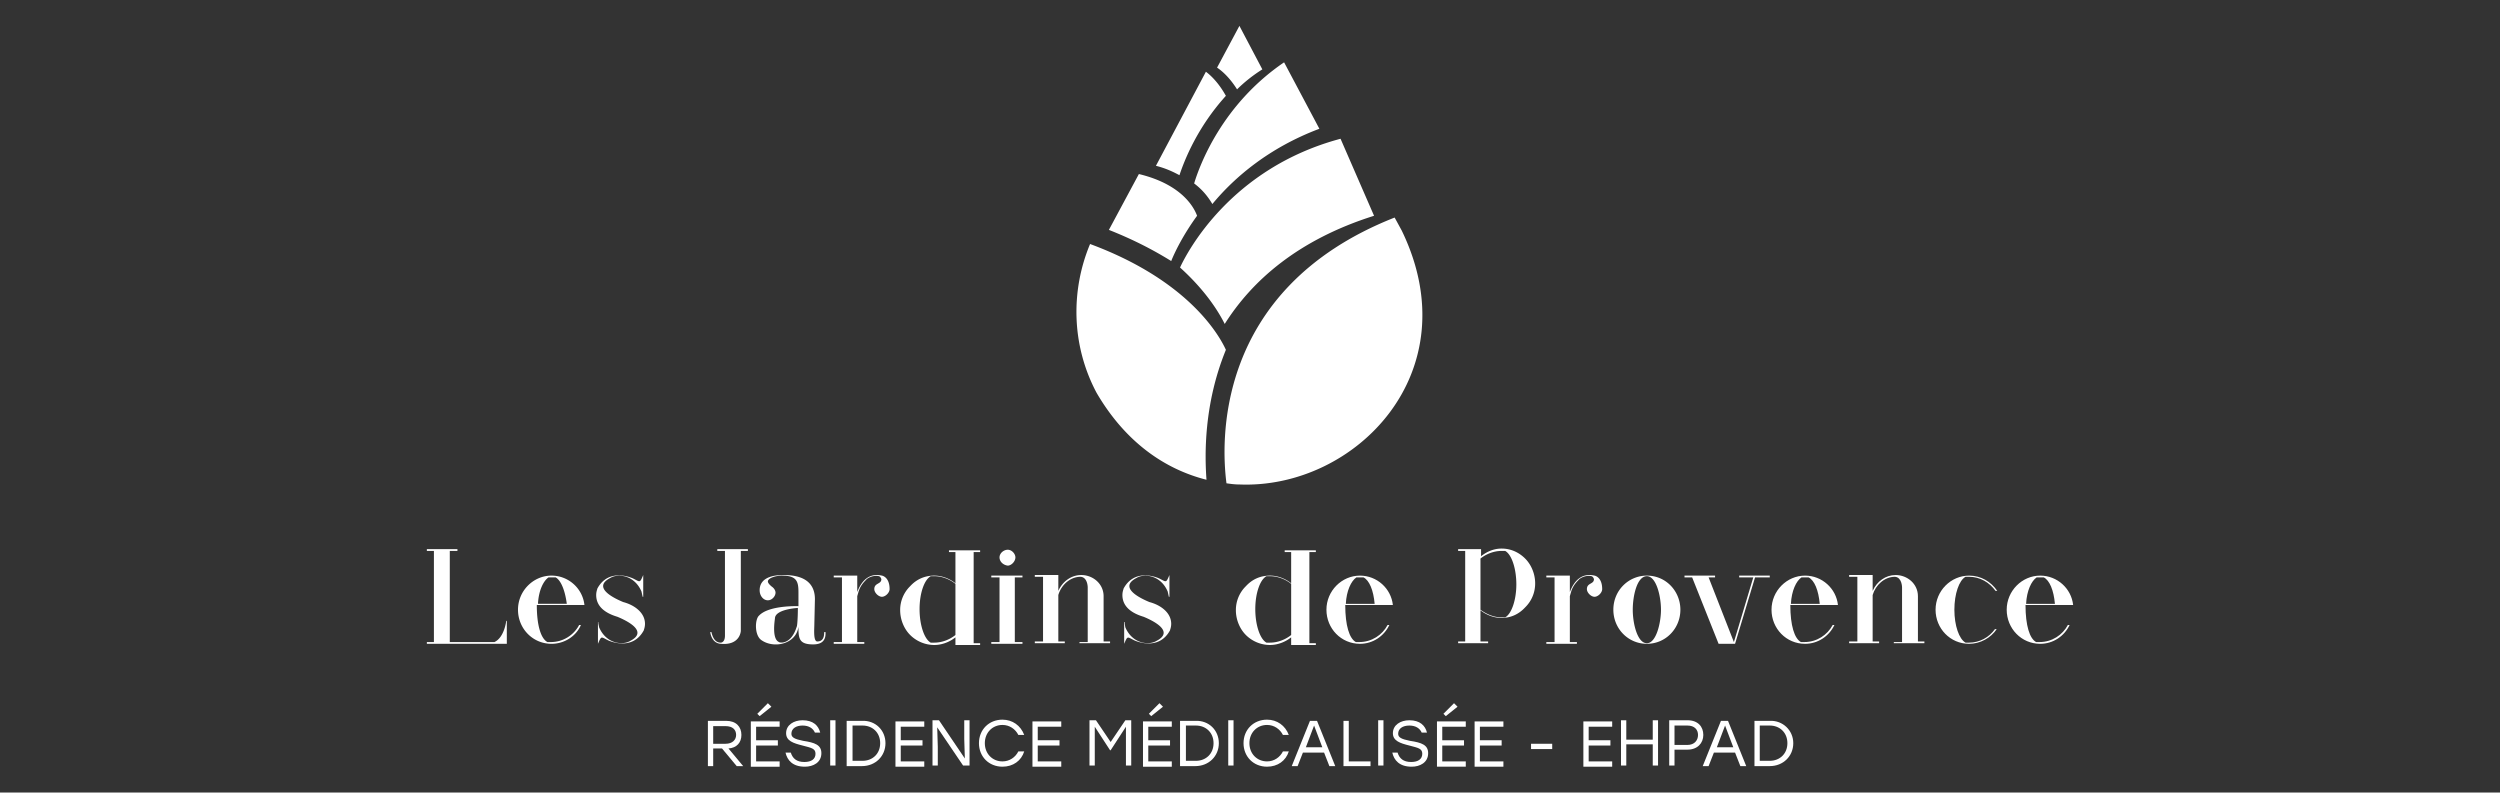 <svg xmlns="http://www.w3.org/2000/svg" xmlns:xlink="http://www.w3.org/1999/xlink" viewBox="0 0 425.2 134.8" xmlns:v="https://vecta.io/nano"><rect x="0" y="0" width="425.2" height="134.8" fill="#333333" stroke="none"/><g fill="#fff"><path d="M233.7 36.7L228 23.6c-18.7 5-26.1 19.3-27.3 21.9 4.1 3.7 6.4 7.2 7.6 9.6 4.6-7.3 12.4-14.3 25.4-18.4zm-28.6-24.5l-8.5 16c1.6.4 2.9 1 4 1.6.9-2.7 3.1-8.2 7.9-13.5-1-1.8-2.2-3.2-3.4-4.1zm-5.9 32.2c.6-1.5 2-4.4 4.4-7.7-.3-.8-2-5.2-9.9-7.1l-5.1 9.5c4.3 1.7 7.7 3.5 10.6 5.3zm25.2-22.5l-6-11.3c-10.6 7.2-14.4 17.6-15.3 20.6 1.6 1.2 2.5 2.5 3.1 3.5 3.8-4.6 9.7-9.6 18.2-12.8zm-14-6.7c1.2-1.2 2.7-2.4 4.3-3.4l-3.9-7.4-3.8 7.1c1.2.8 2.4 2.1 3.4 3.7zM237.2 37c-31.2 12.3-29.4 39.1-28.6 45.2.7.1 1.4.2 2.2.2 19.7.8 39.3-19.1 27.6-43.2l-1.2-2.2zm-28.7 22.5c-1-2.2-6.1-11.7-23.1-18-3.3 7.9-3.2 17.2 1.1 25.3 4.9 8.4 11.6 13 18.7 14.8-.3-4.1-.5-12.8 3.3-22.1zm-135.9 50v-.3h1.2V93.7h-1.2v-.3h5.2v.3h-1.3v15.5h7.6c1.7-.8 2-3.6 2-3.6h.1v3.9H72.6zm21.2 0c-3.2 0-5.7-2.6-5.7-5.8s2.6-5.8 5.7-5.8c2.9 0 5.3 2.2 5.6 5h-8.1c0 3.5.7 5.7 1.8 6.3h.6c2.1 0 3.9-1.2 4.8-2.9h.3c-.8 1.9-2.8 3.2-5 3.2zm.7-11.3h-.6-.6c-.9.6-1.7 2.3-1.8 4.5h4.9c-.3-2.3-1-4-1.9-4.5zm7.4 8.5c1.2 2.8 4 3.1 5.3 2.3 3.1-1.6-.5-3.4-2.2-4.1-2-.6-3.6-1.7-3.6-3.7 0-.6.2-1 .2-1.1 2-3.7 6.1-1.7 6.1-1.7 1.2.6 1.1.8 1.7-.6v3.7h-.1l-.2-.9c-1.2-2.8-4-3.1-5.3-2.3-3.1 1.6.5 3.4 2.2 4.1 1.9.5 3.7 1.8 3.7 3.7 0 .6-.2 1-.2 1.1-2 3.7-6.1 1.7-6.1 1.7-1.2-.6-1.1-.8-1.7.6v-3.7h.1c-.1 0 0 .4.1.9zm24.1.6s-.1 2.5-3.4 2.2c-1.6-.1-1.8-1.9-1.8-2h.2s.1.5.3.9c.3.6.7.9 1.3.9 0 0 .7 0 .7-1.2V93.7H122v-.3h5.2v.3H126v13.6zm12.3 2.3c-2.4 0-2.5-1-2.5-3-.4 3-4.3 3.8-6.4 2.2-1.1-.9-1-3.5-.3-4.1 1.7-1.8 6.7-1.6 6.7-1.6v-.1-2.3c0-1.8-.3-2.8-2.8-2.8-1 0-2.4.4-2.4 1 0 .2.2.5.7.9.3.2.6.6.6 1 0 .6-.6 1.3-1.3 1.3-.8 0-1.4-.8-1.4-1.7 0-2.5 3-2.6 4.1-2.6 4.2 0 5.3 2 5.3 4.1l-.1 4.4c0 .6-.2 2.8.5 2.8 1.4 0 1.1-1.6 1.2-1.6h.2c.1 1.5-.7 2.1-2.1 2.1zm-2.6-6.2s-3.9.2-3.9 1.8c0 .1-.6 3.5.7 4 0 .1 2 .6 3-2.6.1-.1.2-1.7.2-3.2zm14.3-5.5s1.3.2 1.3 2.3c0 .6-.7 1.3-1.3 1.3s-1.3-.7-1.3-1.3c0-1.1 1.2-.8 1.2-1.7 0 0-.1-.4-.4-.5 0 0-1-.3-2.1.5 0 .1-1 .8-1.4 2.2l-.2.7v7.8h1.2v.3h-5.2v-.3h1.4v-11h-1.4v-.3h4v2.8c.7-1.9 2-3.3 4.2-2.8zm12.5 11.6v-1.1c-1 .8-2.3 1.3-3.6 1.3-1.5 0-3-.6-4.1-1.7s-1.7-2.7-1.7-4.2a5.66 5.66 0 0 1 1.7-4.1c1.1-1.2 2.5-1.8 4.1-1.8 1.3 0 2.6.5 3.6 1.3v-5.3h-1.1v-.3h5.3v.3h-1.1v15.5h1.1v.3h-4.2zM158.9 98h-.6c-1.1.6-1.9 2.9-1.9 5.6s.8 5.1 1.9 5.7h.6c1.3 0 2.6-.5 3.6-1.3v-8.7c-1-.8-2.3-1.3-3.6-1.3zm9.7 11.5v-.3h1.4v-11h-1.4v-.3h5.3v.3h-1.3v11h1.3v.3h-5.3zm1.4-14.7c0-.7.7-1.3 1.4-1.3s1.3.7 1.3 1.3c0 .7-.7 1.4-1.3 1.4-.8-.1-1.4-.7-1.4-1.4zm13.6 14.7v-.3h1.4v-9.3s0-1.7-1.2-1.8c-1.8 0-3.3 1.4-3.8 3.1v7.9h1.1v.3H176v-.3h1.4v-11H176v-.3h4v2.7c.7-1.6 2.2-2.7 3.9-2.7 2 0 3.8 1.5 3.8 3.6v7.7h1.1v.3h-5.2zm7.8-2.8c1.2 2.8 4 3.1 5.3 2.3 3.1-1.6-.5-3.4-2.2-4.1-2-.6-3.6-1.7-3.6-3.7 0-.6.2-1 .2-1.1 2-3.7 6.1-1.7 6.1-1.7 1.2.6 1.1.8 1.7-.6v3.7h-.1l-.2-.9c-1.2-2.8-4-3.1-5.3-2.3-3.1 1.6.5 3.4 2.2 4.1 1.9.5 3.7 1.8 3.7 3.7 0 .6-.2 1-.2 1.1-2 3.7-6.1 1.7-6.1 1.7-1.2-.6-1.1-.8-1.7.6v-3.7h.1s0 .4.1.9zm28.2 2.8v-1.1c-1 .8-2.3 1.3-3.6 1.3-1.5 0-3-.6-4.1-1.7s-1.7-2.7-1.7-4.2a5.66 5.66 0 0 1 1.7-4.1c1.1-1.2 2.5-1.8 4.1-1.8 1.3 0 2.6.5 3.6 1.3v-5.3h-1.1v-.3h5.3v.3h-1.1v15.5h1.1v.3h-4.2zM216 98h-.6c-1.1.6-1.9 2.9-1.9 5.6s.8 5.1 1.9 5.7h.6c1.3 0 2.6-.5 3.6-1.3v-8.7c-1-.8-2.3-1.3-3.6-1.3z"/><use xlink:href="#B"/><path d="M255.4 93.3c1.5 0 2.9.6 4 1.7s1.7 2.7 1.7 4.2a5.66 5.66 0 0 1-1.7 4.1c-1.1 1.2-2.5 1.8-4 1.8-1.3 0-2.6-.5-3.6-1.3v5.3h1.3v.3H248v-.3h1.2V93.7H248v-.3h3.9v1.2c1-.8 2.2-1.3 3.5-1.3zm0 11.7h.6c1.1-.6 1.9-3 1.9-5.6 0-2.7-.8-5.1-1.9-5.7h-.6c-1.3 0-2.6.5-3.6 1.3v8.7c1.1.8 2.3 1.3 3.6 1.3zm15.8-7.1s1.3.2 1.3 2.3c0 .6-.7 1.3-1.3 1.3s-1.3-.7-1.3-1.3c0-1.1 1.2-.8 1.2-1.7 0 0-.1-.4-.4-.5 0 0-1-.3-2.1.5 0 .1-1 .8-1.4 2.2l-.2.7v7.8h1.2v.3H263v-.3h1.4v-11H263v-.3h4v2.8c.7-1.9 2-3.3 4.2-2.8zm8.9 11.6c-3.2 0-5.7-2.6-5.7-5.8 0-3.3 2.6-5.8 5.7-5.8 3.3 0 5.7 2.7 5.7 5.8 0 3.2-2.5 5.8-5.7 5.8zm2.4-5.8c0-2.3-.8-5.7-2.4-5.7-1.7 0-2.4 3.4-2.4 5.7 0 2.4.8 5.7 2.4 5.7s2.4-3.5 2.4-5.7zm12.6 5.8h-2.8l-4.5-11.3h-1.3v-.3h5.2v.3h-1.1l4.3 11 3.3-11h-2.4v-.3h5.2v.3h-2.5l-3.4 11.3z"/><use xlink:href="#B" x="75.7"/><path d="M322.1 109.5v-.3h1.4v-9.3s0-1.7-1.2-1.8c-1.8 0-3.3 1.4-3.8 3.1v7.9h1.1v.3h-5.1v-.3h1.4v-11h-1.4v-.3h4v2.7c.7-1.6 2.2-2.7 3.9-2.7 2 0 3.8 1.5 3.8 3.6v7.7h1.1v.3h-5.2zm17.2-2.5h.3c-1 1.5-2.8 2.5-4.7 2.5-3.2 0-5.7-2.6-5.7-5.8s2.6-5.8 5.7-5.8c2 0 3.7 1 4.8 2.6h-.3c-1-1.4-2.6-2.4-4.5-2.4h-.6c-1.1.6-1.9 2.9-1.9 5.6s.8 5 1.9 5.6h.6c1.8 0 3.4-.9 4.4-2.3z"/><use xlink:href="#B" x="115.7"/><path d="M122.8 127.3h-1.5v3h-.9v-7.7h3.1c1.7 0 2.6 1 2.6 2.4 0 1.3-.8 2.2-2.2 2.3l2.5 3h-1.1l-2.5-3zm-1.5-.8h2.1c1.2 0 1.8-.7 1.8-1.5 0-.9-.6-1.5-1.8-1.5h-2.1v3zm7.3-3.1v2.5h3.7v.9h-3.7v2.7h4v.9h-4.9v-7.7h4.9v.9h-4zm.6-1.6l-.4-.4 1.8-1.8.6.6-2 1.6z"/><use xlink:href="#C"/><path d="M141.2 122.5h.9v7.7h-.9v-7.7zm9.4 3.9c0 2.2-1.7 3.9-4 3.9H144v-7.7h2.6c2.3-.1 4 1.6 4 3.8zm-.9 0c0-1.8-1.3-3-3-3H145v6h1.7c1.7 0 3-1.2 3-3z"/><use xlink:href="#D"/><path d="M164.9 122.5v7.7h-1.1l-4.4-6.5.1 3.3v3.2h-.9v-7.7h1.1l4.4 6.5-.1-3.3v-3.2h.9z"/><use xlink:href="#E"/><use xlink:href="#D" x="23.3"/><path d="M192.4 122.5v7.7h-.9v-6.6l-2.6 4h-.1l-2.6-4v6.6h-.9v-7.7h1.1l2.5 3.7 2.5-3.7h1zm2.9.9v2.5h3.7v.9h-3.7v2.7h4v.9h-4.9v-7.7h4.9v.9h-4zm.5-1.6l-.4-.4 1.8-1.8.6.6-2 1.6zm11.5 4.6c0 2.2-1.7 3.9-4 3.9h-2.6v-7.7h2.6c2.3-.1 4 1.6 4 3.8zm-.9 0c0-1.8-1.3-3-3-3h-1.7v6h1.7c1.7 0 3-1.2 3-3zm2.5-3.9h.9v7.7h-.9v-7.7z"/><use xlink:href="#E" x="45"/><path d="M225.2 128h-3.6l-.9 2.3h-1l3.1-7.7h1.2l3.1 7.7h-1l-.9-2.3zm-.3-.9l-1.4-3.7-1.4 3.7h2.8zm8.2 2.3v.9h-4.6v-7.7h.9v6.9h3.7zm1.3-6.9h.9v7.7h-.9v-7.7z"/><use xlink:href="#C" x="103.2"/><path d="M245.3 123.4v2.5h3.7v.9h-3.7v2.7h4v.9h-4.9v-7.7h4.9v.9h-4zm.6-1.6l-.4-.4 1.8-1.8.6.6-2 1.6z"/><use xlink:href="#D" x="98.5"/><path d="M264 127.4h-3.6v-.9h3.6v.9z"/><use xlink:href="#D" x="117"/><path d="M282 122.5v7.7h-.9v-3.6h-4.5v3.6h-.9v-7.7h.9v3.3h4.5v-3.3h.9zm7.7 2.5c0 1.4-1 2.5-2.7 2.5h-2.2v2.7h-.9v-7.7h3.1c1.8 0 2.7 1.1 2.7 2.5zm-.9 0c0-.9-.6-1.6-1.8-1.6h-2.2v3.3h2.2c1.2 0 1.8-.8 1.8-1.7zm6.3 3h-3.6l-.9 2.3h-1l3.1-7.7h1.2l3.1 7.7h-1l-.9-2.3zm-.3-.9l-1.4-3.7-1.4 3.7h2.8zm10.2-.7c0 2.2-1.7 3.9-4 3.9h-2.6v-7.7h2.6c2.2-.1 4 1.6 4 3.8zm-1 0c0-1.8-1.3-3-3-3h-1.7v6h1.7c1.7 0 3-1.2 3-3z"/></g><defs ><path id="B" d="M231.3 109.5c-3.2 0-5.7-2.6-5.7-5.8s2.6-5.8 5.7-5.8c2.9 0 5.3 2.2 5.6 5h-8.1c0 3.5.7 5.7 1.8 6.3h.6c2.1 0 3.9-1.2 4.8-2.9h.3c-.9 1.9-2.8 3.2-5 3.2zm.6-11.3h-.6-.6c-.9.6-1.7 2.3-1.8 4.5h4.9c-.2-2.3-.9-4-1.9-4.5z"/><path id="C" d="M139.7 128.1c0 1.6-1.4 2.3-2.8 2.3-2.1 0-3-1.1-3.3-2.4h.9c.3 1 1 1.6 2.3 1.6 1.2 0 1.9-.5 1.9-1.4s-.7-1-2.2-1.4c-1.6-.4-2.8-.8-2.8-2.1 0-1.4 1.3-2.2 2.8-2.2 1.8 0 2.7.9 3 2.1h-.9c-.3-.7-1-1.2-2.1-1.2s-1.9.5-1.9 1.4c0 .6.5.9 2 1.2 2 .3 3.1.7 3.1 2.1z"/><path id="D" d="M153.2 123.4v2.5h3.7v.9h-3.7v2.7h4v.9h-4.9v-7.7h4.9v.9h-4z"/><path id="E" d="M166.5 126.4c0-2.3 1.7-4 4-4 1.7 0 3.1 1 3.7 2.6h-1c-.5-1-1.5-1.7-2.7-1.7-1.7 0-3 1.3-3 3.1s1.3 3.1 3 3.1c1.2 0 2.2-.7 2.7-1.7h1c-.5 1.6-1.9 2.6-3.7 2.6-2.3 0-4-1.7-4-4z"/></defs></svg>